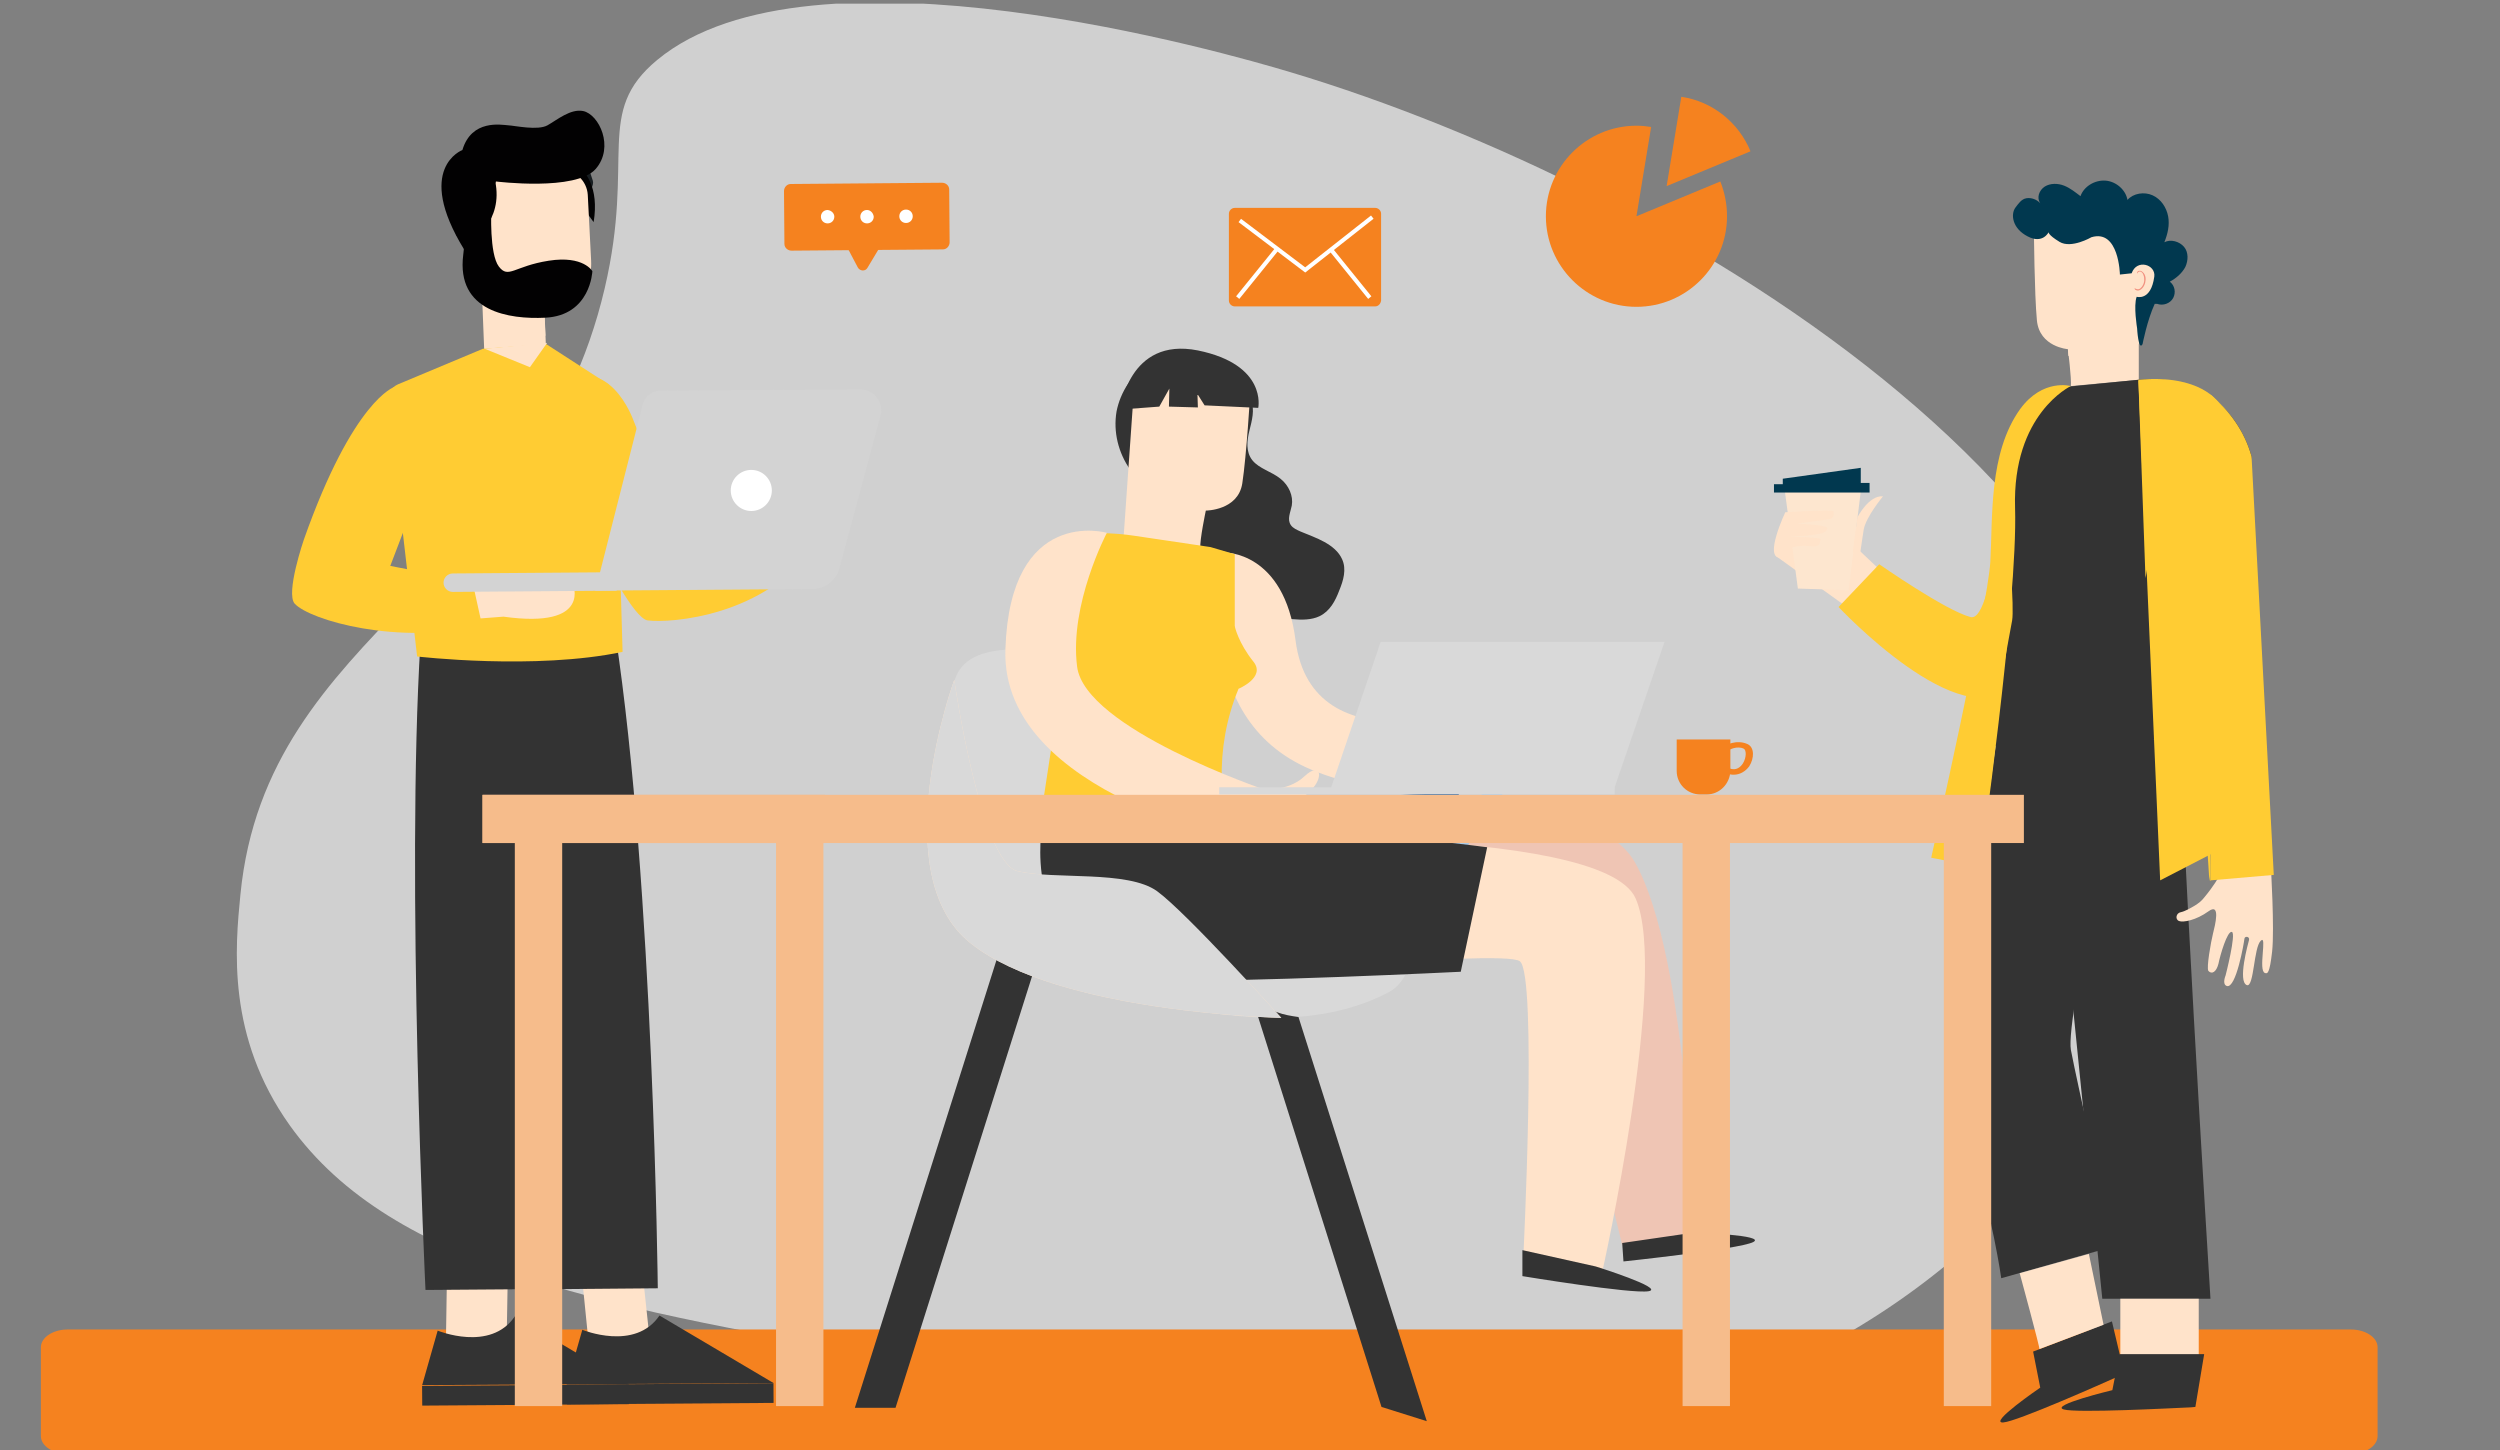 <svg width="643" height="373" viewBox="0 0 643 373" fill="none" xmlns="http://www.w3.org/2000/svg">
    <rect x="0" y="0" width="643" height="373" fill="#808080" stroke="none"/>
    <g clip-path="url(#clip0)">
        <path opacity="0.7" d="M554.86 241.013C545.391 287.863 504.235 335.004 445.177 357.181C392.703 376.885 340.102 367.933 234.905 350.026C157.675 336.879 101.003 326.567 74.514 289.416C58.254 266.604 60.501 243.684 61.837 230.07C68.583 161.373 137.921 149.407 155.536 74.127C163.426 40.411 152.78 28.881 169.04 15.412C208.556 -17.306 316.065 13.819 331.911 18.569C431.279 48.349 576.325 134.81 554.86 241.013Z" fill="#F2F2F2"/>
        <path d="M604.602 373.941H17.429C13.609 373.941 10.516 371.891 10.516 369.358V346.524C10.516 343.992 13.609 341.941 17.429 341.941H604.602C608.423 341.941 611.516 343.992 611.516 346.524V369.358C611.516 371.891 608.423 373.941 604.602 373.941Z" fill="#F5821F"/>
        <path d="M242.518 64.145L203.586 64.468C202.615 64.468 201.752 63.714 201.752 62.743L201.645 49.157C201.645 48.186 202.399 47.324 203.37 47.324L242.302 47C243.273 47 244.135 47.755 244.135 48.725L244.243 62.312C244.243 63.282 243.488 64.145 242.518 64.145Z" fill="#F5821F"/>
        <path d="M216.418 60.803L220.624 68.782C221.163 69.753 222.565 69.86 223.104 68.89L227.957 60.803H216.418Z" fill="#F5821F"/>
        <path d="M214.588 55.733C214.588 56.704 213.833 57.458 212.862 57.458C211.892 57.458 211.137 56.704 211.137 55.733C211.137 54.763 211.892 54.008 212.862 54.008C213.833 54.116 214.588 54.87 214.588 55.733Z" fill="white"/>
        <path d="M224.724 55.733C224.724 56.704 223.97 57.458 222.999 57.458C222.028 57.458 221.273 56.704 221.273 55.733C221.273 54.763 222.028 54.008 222.999 54.008C223.862 54.008 224.617 54.763 224.724 55.733Z" fill="white"/>
        <path d="M234.756 55.626C234.756 56.596 234.001 57.351 233.03 57.351C232.06 57.351 231.305 56.596 231.305 55.626C231.305 54.655 232.06 53.9 233.03 53.9C234.001 53.9 234.756 54.655 234.756 55.626Z" fill="white"/>
        <path d="M167.457 347.953L164.761 322.505L149.016 321.75L151.82 349.678H164.653L167.457 347.953Z" fill="#FFE3CA"/>
        <path d="M149.772 342.022C149.772 342.022 163.36 347.629 169.615 338.355L198.949 355.716L145.781 356.04L149.772 342.022Z" fill="#333333"/>
        <path d="M198.933 355.756L145.766 356.133L145.802 361.201L198.969 360.824L198.933 355.756Z" fill="#333333"/>
        <path d="M132.516 164.858L144.486 331.562L169.183 331.347C169.183 331.347 168.104 227.938 158.291 163.24L132.516 164.858Z" fill="#333333"/>
        <path d="M130.255 348.169L130.686 322.722L115.049 321.967L114.617 350.003L127.451 349.895L130.255 348.169Z" fill="#FFE3CA"/>
        <path d="M112.568 342.238C112.568 342.238 126.157 347.846 132.412 338.572L161.746 355.933L108.578 356.256L112.568 342.238Z" fill="#333333"/>
        <path d="M161.73 356.081L108.562 356.457L108.598 361.525L161.766 361.149L161.73 356.081Z" fill="#333333"/>
        <path d="M156.458 166.476L146.32 166.152V165.397L108.143 165.182C104.369 226.321 109.437 331.779 109.437 331.779L137.585 331.563L145.242 186.424L156.458 166.476Z" fill="#333333"/>
        <path d="M114.618 49.155C114.618 49.155 114.294 36.863 132.843 36C148.912 35.245 151.069 41.931 152.471 46.46C153.873 50.989 134.353 63.281 134.353 63.281L114.618 49.155Z" fill="#181E22"/>
        <path d="M124.541 90.129L123.57 65.436L139.424 64.789L140.394 88.619C140.61 93.04 137.159 94.981 132.737 95.197C128.315 95.305 124.649 94.442 124.541 90.129Z" fill="#FFE3CA"/>
        <path d="M123.568 68.131C123.568 68.131 121.304 82.796 140.284 86.354L139.745 75.032L123.568 68.131Z" fill="#FFE3CA"/>
        <path d="M144.379 39.449C138.663 39.557 155.595 39.234 152.683 57.133L147.075 49.477L144.379 39.449Z" fill="#020102"/>
        <path d="M137.263 81.396C145.783 80.964 152.469 75.573 152.038 67.054L151.175 50.125C150.959 46.459 147.832 43.547 144.165 43.763L126.694 44.626C123.028 44.842 120.116 47.969 120.332 51.635L120.979 66.192C121.518 74.603 130.145 81.719 137.263 81.396Z" fill="#FFE3CA"/>
        <path d="M122.058 61.34C122.058 61.34 130.469 55.732 126.803 44.518L118.175 44.95C118.175 44.95 116.881 43.008 115.156 45.704C113.43 48.292 117.42 60.585 117.42 60.585L122.058 61.34Z" fill="#020102"/>
        <path d="M124.429 55.193L127.557 46.675C127.557 46.675 148.155 49.263 153.224 43.44C158.077 37.833 154.087 29.422 149.989 28.559C146.753 27.912 143.302 30.824 140.822 32.225C138.341 33.627 132.518 32.333 130.684 32.225C128.959 32.118 121.302 30.608 118.929 38.587C118.929 38.587 106.527 43.224 119.361 64.143C119.469 64.143 124.537 61.016 124.429 55.193Z" fill="#020102"/>
        <path d="M126.369 54.006C126.369 54.006 125.83 65.328 128.31 68.563C130.791 71.798 132.192 68.455 141.144 67.054C150.095 65.652 152.359 69.749 152.359 69.749C152.359 69.749 151.928 81.179 140.173 81.718C131.006 82.15 117.31 80.209 119.143 65.544C120.869 50.987 120.222 47.213 120.222 47.213L126.369 54.006Z" fill="#020102"/>
        <path d="M142.871 99.835C142.871 99.835 139.744 107.06 155.273 143.506C155.273 143.506 163.038 159.142 166.597 159.573C172.528 160.328 197.009 158.495 209.519 140.164L192.695 125.499L174.146 136.39L162.93 108.138C162.93 108.138 156.352 89.376 142.871 99.835Z" fill="#FFCC33"/>
        <path d="M124.215 89.7L102.323 98.865C100.597 99.62 99.519 101.561 99.734 103.502L107.284 168.847C107.284 168.847 137.588 172.405 160.127 167.661L158.294 104.041C158.51 102.1 157.755 100.159 156.353 98.757L140.5 88.514L124.215 89.7Z" fill="#FFCC33"/>
        <path d="M124.648 89.699L136.296 94.444L140.717 88.189L124.648 89.699Z" fill="#FFE3CA"/>
        <path d="M147.292 149.977C147.292 149.977 152.577 161.838 129.498 158.603L105.664 160.436L107.605 153.211L122.811 151.702L140.714 151.594L147.292 149.977Z" fill="#FFE3CA"/>
        <path d="M101.456 99.512C101.456 99.512 90.888 102.747 78.162 138.762C78.162 138.762 73.417 152.564 75.789 155.26C79.78 159.573 102.535 166.043 123.996 160.867L121.516 149.653L100.378 145.555L110.839 118.166C110.839 118.274 118.496 100.59 101.456 99.512Z" fill="#FFCC33"/>
        <path d="M116.451 152.24L158.618 151.916V147.172L116.451 147.495C115.157 147.495 114.078 148.574 114.078 149.868C114.078 151.162 115.157 152.24 116.451 152.24Z" fill="#D3D3D3"/>
        <path d="M153.117 151.917L208.981 151.486C212.216 151.486 215.02 149.329 215.883 146.202L226.452 106.952C227.422 103.501 224.726 100.051 221.167 100.159L169.833 100.482C167.676 100.482 165.843 101.992 165.304 104.041L153.117 151.917Z" fill="#D3D3D3"/>
        <path d="M187.949 126.145C187.949 129.056 190.322 131.429 193.234 131.429C196.145 131.429 198.518 129.056 198.518 126.145C198.518 123.234 196.145 120.861 193.234 120.861C190.322 120.861 187.949 123.234 187.949 126.145Z" fill="white"/>
        <path d="M470.18 131.106L477.945 135.85L477.298 140.703L483.445 146.525L475.464 156.446L456.699 142.967C456.699 142.967 461.768 126.038 462.954 126.469C464.033 126.793 470.18 131.106 470.18 131.106Z" fill="#FFE3CA"/>
        <path d="M459.07 126.361L462.413 151.378L475.463 151.809L478.59 126.361H459.07Z" fill="#FDE6CF"/>
        <path d="M456.266 126.684H480.854V124.204H478.59V120.322L458.53 123.126V124.528H456.266V127.008" fill="#01384F"/>
        <path d="M457.992 143.397C453.462 143.829 459.178 131.752 459.178 131.752C459.178 131.752 471.472 130.997 471.58 131.536C471.688 132.183 471.688 133.261 470.717 133.477C469.747 133.693 462.09 134.663 462.09 134.663C462.09 134.663 470.07 134.987 469.963 135.849C469.747 137.035 468.776 137.143 466.404 137.574C464.355 137.898 459.933 138.006 459.933 138.006C459.933 138.006 468.345 138.221 468.237 138.653C468.021 139.192 468.561 140.809 465.757 140.486C458.962 139.731 457.992 143.397 457.992 143.397Z" fill="#FFE3CA"/>
        <path d="M477.729 133.045C477.729 133.045 480.641 127.33 484.308 127.654C484.308 127.654 479.994 132.83 479.347 136.172C478.808 139.623 478.484 141.995 478.484 141.995H476.543L477.729 133.045Z" fill="#FFE3CA"/>
        <path d="M513.318 191.598C513.318 191.598 500.808 276.46 506.631 294.467C512.455 312.475 514.72 328.757 514.72 328.757L543.73 320.562C543.73 320.562 534.132 278.077 532.622 269.99C531.22 261.795 546.103 195.587 546.103 195.587L513.318 191.598Z" fill="#333333"/>
        <path d="M527.012 197.745L540.708 334.041H568.532C568.532 334.041 559.581 189.765 561.199 188.471C562.816 187.393 527.012 197.745 527.012 197.745Z" fill="#333333"/>
        <path d="M516.121 114.607C516.121 114.607 513.209 160.327 506.846 158.71C500.483 157.092 483.336 145.123 483.336 145.123L472.875 156.122C472.875 156.122 504.581 189.98 517.631 176.178C530.68 162.268 516.121 114.607 516.121 114.607Z" fill="#FFCC33"/>
        <path d="M524.749 356.9L522.916 347.627L543.19 339.863L546.426 353.558L545.347 353.773C540.818 355.822 518.71 365.635 515.259 365.85C511.16 366.174 524.749 356.9 524.749 356.9Z" fill="#333333"/>
        <path d="M572.848 222.652L570.583 225.672C570.583 225.672 569.505 227.72 566.917 230.847C566.27 231.71 565.407 232.357 564.544 232.896C563.466 233.543 561.956 234.406 560.877 234.621C559.691 234.837 559.368 236.455 560.446 236.886C561.524 237.317 564.868 236.67 567.995 234.406C571.23 232.034 569.721 237.964 569.181 240.121C568.642 242.277 567.456 248.963 567.995 249.718C568.858 250.688 570.044 250.041 570.583 247.884C571.015 245.728 572.848 239.366 574.034 239.689C575.221 240.013 572.417 250.904 572.417 250.904C572.417 250.904 571.446 253.168 572.74 253.599C575.113 254.354 577.162 242.493 577.27 241.415C577.378 240.66 578.672 240.876 578.456 241.738C578.24 242.601 575.436 252.521 577.917 253.384C579.75 253.923 579.642 243.679 581.476 241.954C583.201 240.229 580.721 249.718 582.554 250.257C583.201 250.472 583.74 250.472 584.388 244.757C585.035 238.935 584.064 222.868 584.064 222.868L572.525 222.976" fill="#FFE3CA"/>
        <path d="M532.623 99.296C532.839 97.463 531.868 89.807 531.868 89.807C531.868 89.807 524.535 89.268 523.888 82.367C523.241 75.466 523.133 59.507 523.133 59.507L536.182 52.93L551.065 63.066L554.516 70.614L550.094 88.621V97.679L532.623 99.296Z" fill="#FFE3CA"/>
        <path d="M531.867 89.808C531.867 89.808 536.72 89.7 541.25 86.465C541.25 86.465 539.308 91.641 531.975 91.533L531.867 89.808Z" fill="#FFE3CA"/>
        <path d="M554.191 78.162C552.25 82.367 551.064 88.513 551.064 88.513C549.985 90.454 549.662 84.416 549.662 84.416C549.662 84.416 548.691 78.593 549.554 76.328C549.554 76.328 553.22 77.514 554.083 71.153C554.515 68.025 549.554 66.516 548.26 70.29L545.24 70.613C545.24 70.613 545.024 58.86 537.906 61.017C537.906 61.017 532.73 64.036 529.71 62.203C526.691 60.37 526.906 59.723 526.906 59.723C526.906 59.723 525.397 62.85 521.514 60.801C517.524 58.752 517.092 55.086 518.387 53.361C519.142 52.39 519.896 51.204 521.191 50.988C522.485 50.773 523.887 51.312 524.749 52.282C523.779 50.881 524.426 48.94 525.936 47.969C527.338 47.107 529.279 47.107 530.897 47.754C532.514 48.401 533.808 49.479 535.103 50.449C535.965 47.969 538.769 46.244 541.573 46.46C544.269 46.675 546.75 48.832 547.181 51.42C548.691 49.694 551.495 49.263 553.652 50.234C555.809 51.204 557.211 53.361 557.642 55.625C558.073 57.889 557.534 60.154 556.672 62.31C558.289 61.448 560.554 62.095 561.74 63.497C562.927 64.898 562.819 67.055 562.064 68.672C561.201 70.29 559.691 71.584 558.073 72.447C559.368 73.417 559.691 75.25 558.936 76.652C558.181 78.054 556.348 78.701 554.838 78.162" fill="#01384F"/>
        <path d="M549.016 74.064C549.016 74.064 549.123 74.171 549.339 74.279C549.555 74.387 549.771 74.387 550.094 74.387C550.741 74.171 551.388 73.201 551.496 72.231C551.496 71.691 551.496 71.152 551.28 70.721C551.173 70.29 550.849 69.966 550.525 69.858C550.202 69.75 549.986 69.966 549.878 70.074C549.771 70.182 549.771 70.397 549.771 70.397C549.771 70.397 549.663 70.29 549.663 70.074C549.663 69.966 549.771 69.858 549.878 69.75C549.986 69.643 550.202 69.643 550.525 69.643C550.957 69.75 551.388 70.182 551.604 70.613C551.82 71.044 551.928 71.691 551.82 72.231C551.712 73.417 550.957 74.495 550.094 74.711C549.663 74.818 549.339 74.603 549.123 74.495C549.016 74.171 549.016 74.064 549.016 74.064Z" fill="#F19180"/>
        <path d="M579.101 117.412C579.101 117.412 574.14 95.415 549.983 97.679C527.982 99.836 527.982 99.836 527.982 99.836C527.982 99.836 512.884 105.982 514.933 123.343C516.982 140.703 518.061 156.446 517.522 159.573C516.982 162.593 511.698 189.874 513.208 191.814C529.169 210.361 569.611 180.816 569.611 180.816L579.101 117.412Z" fill="#333333"/>
        <path d="M549.984 97.679L555.592 226.428L572.308 217.802L570.583 103.61C570.583 103.502 566.053 96.17 549.984 97.679Z" fill="#FFCC33"/>
        <path d="M584.816 225.026L579.1 117.412C577.267 110.834 573.492 105.766 568.531 101.453V226.428L584.816 225.026Z" fill="#FFCC33"/>
        <path d="M532.619 99.296C532.619 99.296 517.521 106.413 518.276 130.675C519.031 154.829 509.217 223.085 509.217 223.085L496.707 220.605C496.707 220.605 511.266 155.907 511.913 144.477C512.56 132.939 511.482 116.549 519.57 105.227C525.394 97.248 532.619 99.296 532.619 99.296Z" fill="#FFCC33"/>
        <path d="M549.984 97.678C549.984 97.678 554.945 108.245 554.406 112.127C553.867 116.009 552.249 124.204 552.249 124.204C552.249 124.204 555.916 126.36 555.592 128.194C555.269 130.027 551.818 148.681 551.818 148.681L549.984 97.678Z" fill="#FFCC33"/>
        <path d="M565.838 123.988C565.838 123.988 565.946 124.312 566.054 125.067C566.162 125.714 566.162 126.792 566.27 128.086C566.485 130.674 566.701 134.448 566.917 139.084C567.348 148.358 567.564 161.19 567.78 175.315C567.995 189.441 568.211 202.273 568.319 211.546C568.427 216.183 568.534 219.849 568.534 222.545C568.534 223.839 568.534 224.809 568.534 225.564C568.534 226.211 568.534 226.642 568.427 226.642C568.427 226.642 568.319 226.319 568.211 225.564C568.103 224.917 568.103 223.839 567.995 222.545C567.78 219.957 567.564 216.183 567.348 211.546C566.917 202.273 566.701 189.441 566.485 175.315C566.27 161.19 566.054 148.358 565.946 139.084C565.838 134.448 565.73 130.782 565.73 128.086C565.73 126.792 565.73 125.821 565.73 125.067C565.73 124.312 565.838 123.988 565.838 123.988Z" fill="#FFCC33"/>
        <path d="M524.534 346.981C524.749 346.873 519.465 327.464 519.465 327.464L537.259 322.504L541.034 340.727L524.534 346.981Z" fill="#FFE3CA"/>
        <path d="M565.515 334.041H545.348V349.245H565.515V334.041Z" fill="#FFE3CA"/>
        <path d="M543.297 357.549L545.13 348.275H566.915L564.65 361.862L563.464 361.97C558.503 362.185 534.13 363.479 530.787 362.509C527.12 361.431 543.297 357.549 543.297 357.549Z" fill="#333333"/>
        <path d="M444.19 55.625C444.19 68.457 433.73 78.916 420.896 78.916C408.062 78.916 397.602 68.457 397.602 55.625C397.602 42.794 408.062 32.334 420.896 32.334C422.19 32.334 423.376 32.442 424.671 32.657L420.896 55.625L442.465 46.675C443.543 49.371 444.19 52.39 444.19 55.625Z" fill="#F5821F"/>
        <path d="M450.229 38.912L428.66 47.862L432.435 24.895C440.523 26.081 447.209 31.58 450.229 38.912Z" fill="#F5821F"/>
        <path d="M353.708 78.809H317.58C316.825 78.809 316.07 78.162 316.07 77.299V54.978C316.07 54.224 316.717 53.469 317.58 53.469H353.708C354.463 53.469 355.218 54.116 355.218 54.978V77.299C355.11 78.162 354.463 78.809 353.708 78.809Z" fill="#F5821F"/>
        <path d="M318.875 56.704L335.699 69.428L352.954 55.842" fill="#F5821F"/>
        <path d="M318.875 56.704L335.699 69.428L352.954 55.842" stroke="white" stroke-width="1.062" stroke-miterlimit="10"/>
        <path d="M318.336 76.545L328.366 64.144" stroke="white" stroke-width="1.062" stroke-miterlimit="10"/>
        <path d="M352.307 76.545L342.277 64.144" stroke="white" stroke-width="1.062" stroke-miterlimit="10"/>
        <path d="M362.551 246.7C362.551 246.7 318.658 244.975 311.864 228.693C305.07 212.41 301.727 169.602 280.373 167.877C259.02 166.152 244.892 165.073 244.892 179.738C244.892 194.403 235.294 242.171 264.628 249.504C292.128 256.405 329.011 269.668 356.727 255.434C360.071 253.817 362.228 250.474 362.551 246.7Z" fill="#D9D9D9"/>
        <path d="M321.891 256.189L355.323 361.863L366.97 365.529L333.969 261.581C330.303 261.042 326.636 260.503 321.891 256.189Z" fill="#333333"/>
        <path d="M230.332 362.078L268.401 241.74H257.94L219.871 362.078H230.332Z" fill="#333333"/>
        <path d="M245.43 174.885C245.43 174.885 252.224 221.791 261.714 224.055C271.205 226.32 290.078 223.732 297.627 229.231C305.176 234.73 329.549 261.796 329.549 261.796C329.549 261.796 272.175 260.609 249.636 242.602C227.204 224.81 245.43 174.885 245.43 174.885Z" fill="#FFE3CA"/>
        <path d="M321.787 102.962C322.758 105.442 322.003 108.138 321.356 110.726C320.709 113.314 320.385 116.225 322.111 118.382C323.836 120.538 327.071 121.293 329.336 123.126C331.493 124.852 332.679 127.547 332.248 130.027C331.924 131.753 330.954 133.586 332.032 135.095C332.571 135.85 333.542 136.282 334.513 136.713C336.562 137.576 338.719 138.33 340.66 139.409C342.601 140.487 344.327 141.889 345.189 143.83C346.376 146.418 345.513 149.329 344.434 151.917C343.464 154.505 342.062 157.201 339.366 158.495C337.317 159.465 334.836 159.465 332.464 159.249C325.562 158.71 318.767 157.093 312.404 154.505C308.414 152.887 304.532 150.731 302.051 147.604C298.169 142.644 298.6 136.174 299.679 130.351C300.326 127.116 301.189 123.773 303.777 121.293C306.257 118.921 310.032 117.627 313.806 117.519C317.581 117.304 318.12 101.884 321.787 102.962Z" fill="#333333"/>
        <path d="M290.727 120.861C287.599 116.44 286.305 111.049 287.168 105.873C288.138 100.805 291.266 96.061 295.795 92.934" fill="#333333"/>
        <path d="M323.188 208.96C323.188 208.96 406.767 197.206 420.572 221.899C434.376 246.592 435.778 317.005 435.778 317.005L417.228 320.24C417.228 320.24 398.248 239.475 388.757 235.917C379.159 232.359 314.668 234.731 314.668 234.731L323.188 208.96Z" fill="#EFC5B4"/>
        <path d="M435.78 317.004C435.78 317.004 454.653 317.651 450.878 319.484C447.103 321.317 417.554 324.444 417.554 324.444L417.23 319.7L435.78 317.004Z" fill="#333333"/>
        <path d="M377.756 217.046L375.168 204.214C354.569 203.675 332.892 207.125 311 211.762L377.756 217.046Z" fill="#07488C"/>
        <path d="M314.883 142.104C314.883 142.104 330.304 141.673 333.216 164.748C337.53 198.068 382.393 181.57 382.393 181.57L395.551 190.52C395.551 190.52 370.638 211.654 337.53 198.068C304.53 184.481 314.883 142.104 314.883 142.104Z" fill="#FFE3CA"/>
        <path d="M274.119 165.073L271.962 182.11L267.109 213.919C280.266 220.821 299.355 221.252 318.12 224.487C313.59 208.528 312.081 192.785 318.551 177.15C318.551 177.15 325.561 174.238 322.434 170.248C318.443 165.288 317.581 161.083 317.581 161.083L276.168 160.328" fill="#FFCC33"/>
        <path d="M308.736 140.919C308.52 138.978 310.138 131.322 310.138 131.322C310.138 131.322 318.442 131.322 319.52 124.313C320.599 117.304 321.569 101.022 321.569 101.022L307.118 93.258L291.48 102.639L289 138.007L308.736 140.919Z" fill="#FFE3CA"/>
        <path d="M267.866 213.919C267.866 213.919 262.581 247.885 295.582 252.198L291.591 212.193L267.866 213.919Z" fill="#333333"/>
        <path d="M305.608 215.753C305.608 215.753 412.05 211.547 420.678 231.064C429.306 250.582 412.05 327.356 412.05 327.356L391.776 323.798C391.776 323.798 395.442 250.689 390.913 247.239C386.383 243.788 299.568 252.738 292.666 251.121C285.009 249.395 260.529 220.174 305.608 215.753Z" fill="#FFE3CA"/>
        <path d="M410.435 325.739C410.435 325.739 428.338 331.346 424.024 332.101C419.71 332.855 391.562 328.219 391.562 328.219V321.533L410.435 325.739Z" fill="#333333"/>
        <path d="M381.423 182.001L384.55 180.168C384.55 180.168 386.707 179.305 389.942 177.148C390.805 176.609 391.452 175.854 392.099 175.1C392.746 174.129 393.609 172.835 393.825 171.973C394.041 170.894 395.658 170.679 396.197 171.649C396.629 172.512 396.09 175.423 393.609 178.227C391.237 180.922 397.384 179.736 399.541 179.413C401.805 178.981 408.815 178.011 409.462 178.55C410.541 179.305 409.786 180.383 407.521 180.707C405.256 181.03 398.678 182.54 399.001 183.51C399.325 184.481 410.649 182.324 410.649 182.324C410.649 182.324 413.021 181.569 413.453 182.648C414.208 184.804 401.913 186.314 400.727 186.422C399.864 186.53 400.188 187.608 401.05 187.5C401.913 187.392 412.374 185.128 413.129 187.284C413.776 188.902 402.992 188.578 401.158 190.088C399.325 191.598 409.355 189.549 409.786 191.166C410.002 191.705 410.002 192.244 404.07 192.676C398.031 193.107 381.207 192.029 381.207 192.029V182.001" fill="#FFE3CA"/>
        <path d="M317.58 162.915V142.536L311.325 140.702L291.697 137.791C291.697 137.791 279.726 135.85 275.197 138.654C270.667 141.457 272.716 164.856 272.716 164.856L317.58 162.915Z" fill="#FFCC33"/>
        <path d="M284.688 137.036C284.688 137.036 259.776 129.919 258.589 167.012C257.295 204.753 322.649 217.045 322.649 217.045L325.345 203.135C325.345 203.135 278.972 187.392 277.031 171.433C274.982 155.474 284.688 137.036 284.688 137.036Z" fill="#FFE3CA"/>
        <path d="M376.464 218.987L406.013 175.208L402.994 173.268L373.121 215.645L328.688 208.097L327.934 210.684L376.464 218.987Z" fill="#A9CCEA"/>
        <path d="M323.622 104.903C323.622 104.903 325.994 93.797 308.092 90.131C290.19 86.572 288.141 105.335 288.141 105.335L298.17 104.58L300.758 99.943L300.651 104.58L308.092 104.795L307.984 101.345L309.817 104.256L323.622 104.903Z" fill="#333333"/>
        <path d="M323.728 203.028C323.728 203.028 331.061 203.891 335.483 199.686C339.905 195.48 340.875 200.44 336.13 204.215C331.385 207.989 329.228 208.743 329.228 208.743C329.228 208.743 352.846 216.399 347.777 216.184C342.709 215.968 319.414 215.752 319.414 215.752L323.728 203.028Z" fill="#FFE3CA"/>
        <path d="M375.708 249.935L382.502 217.909C382.502 217.909 293.854 206.264 280.697 214.782C267.648 223.301 271.53 251.66 295.472 252.199C319.413 252.738 375.708 249.935 375.708 249.935Z" fill="#333333"/>
        <path d="M245.43 174.885C245.43 174.885 252.224 221.791 261.714 224.055C271.205 226.32 290.078 223.732 297.627 229.231C305.176 234.73 329.549 261.796 329.549 261.796C329.549 261.796 272.175 260.609 249.636 242.602C227.204 224.81 245.43 174.885 245.43 174.885Z" fill="#D9D9D9"/>
        <path d="M211.784 208.42H199.598V361.646H211.784V208.42Z" fill="#F6BC8B"/>
        <path d="M144.597 208.42H132.41V361.646H144.597V208.42Z" fill="#F6BC8B"/>
        <path d="M512.132 208.42H499.945V361.646H512.132V208.42Z" fill="#F6BC8B"/>
        <path d="M444.944 208.42H432.758V361.646H444.944V208.42Z" fill="#F6BC8B"/>
        <path d="M520.543 204.43H124.105V216.83H520.543V204.43Z" fill="#F6BC8B"/>
        <path d="M212.215 204.43H124.105V216.83H212.215V204.43Z" fill="#F6BC8B"/>
        <path d="M415.071 203.136H342.168L355.109 165.072H428.12L415.071 203.136Z" fill="#D9D9D9"/>
        <path d="M415.288 202.488H313.59V204.321H415.288V202.488Z" fill="#D9D9D9"/>
        <path d="M391.669 185.128C391.669 186.961 389.835 188.471 387.571 188.471C385.306 188.471 383.473 186.961 383.473 185.128C383.473 183.295 385.306 181.785 387.571 181.785C389.835 181.785 391.669 183.295 391.669 185.128Z" fill="#D9D9D9"/>
        <path d="M439.011 204.323H437.285C433.942 204.323 431.246 201.627 431.246 198.284V190.197H445.05V198.284C444.942 201.627 442.246 204.323 439.011 204.323Z" fill="#F5821F"/>
        <path d="M445.913 199.256C445.266 199.256 444.727 199.148 444.08 198.932L444.835 197.638C446.56 198.285 447.639 197.315 448.286 196.344C449.256 194.727 449.149 192.894 448.501 192.57C446.776 191.708 444.619 192.894 444.619 193.001L443.648 191.815C443.756 191.708 446.668 190.09 449.472 191.384C451.305 192.247 451.198 195.05 449.903 197.099C448.933 198.393 447.531 199.256 445.913 199.256Z" fill="#F5821F"/>
    </g>
    <defs>
        <clipPath id="clip0">
            <rect width="642" height="372" fill="white" transform="translate(0.516 0.941)"/>
        </clipPath>
    </defs>
</svg>